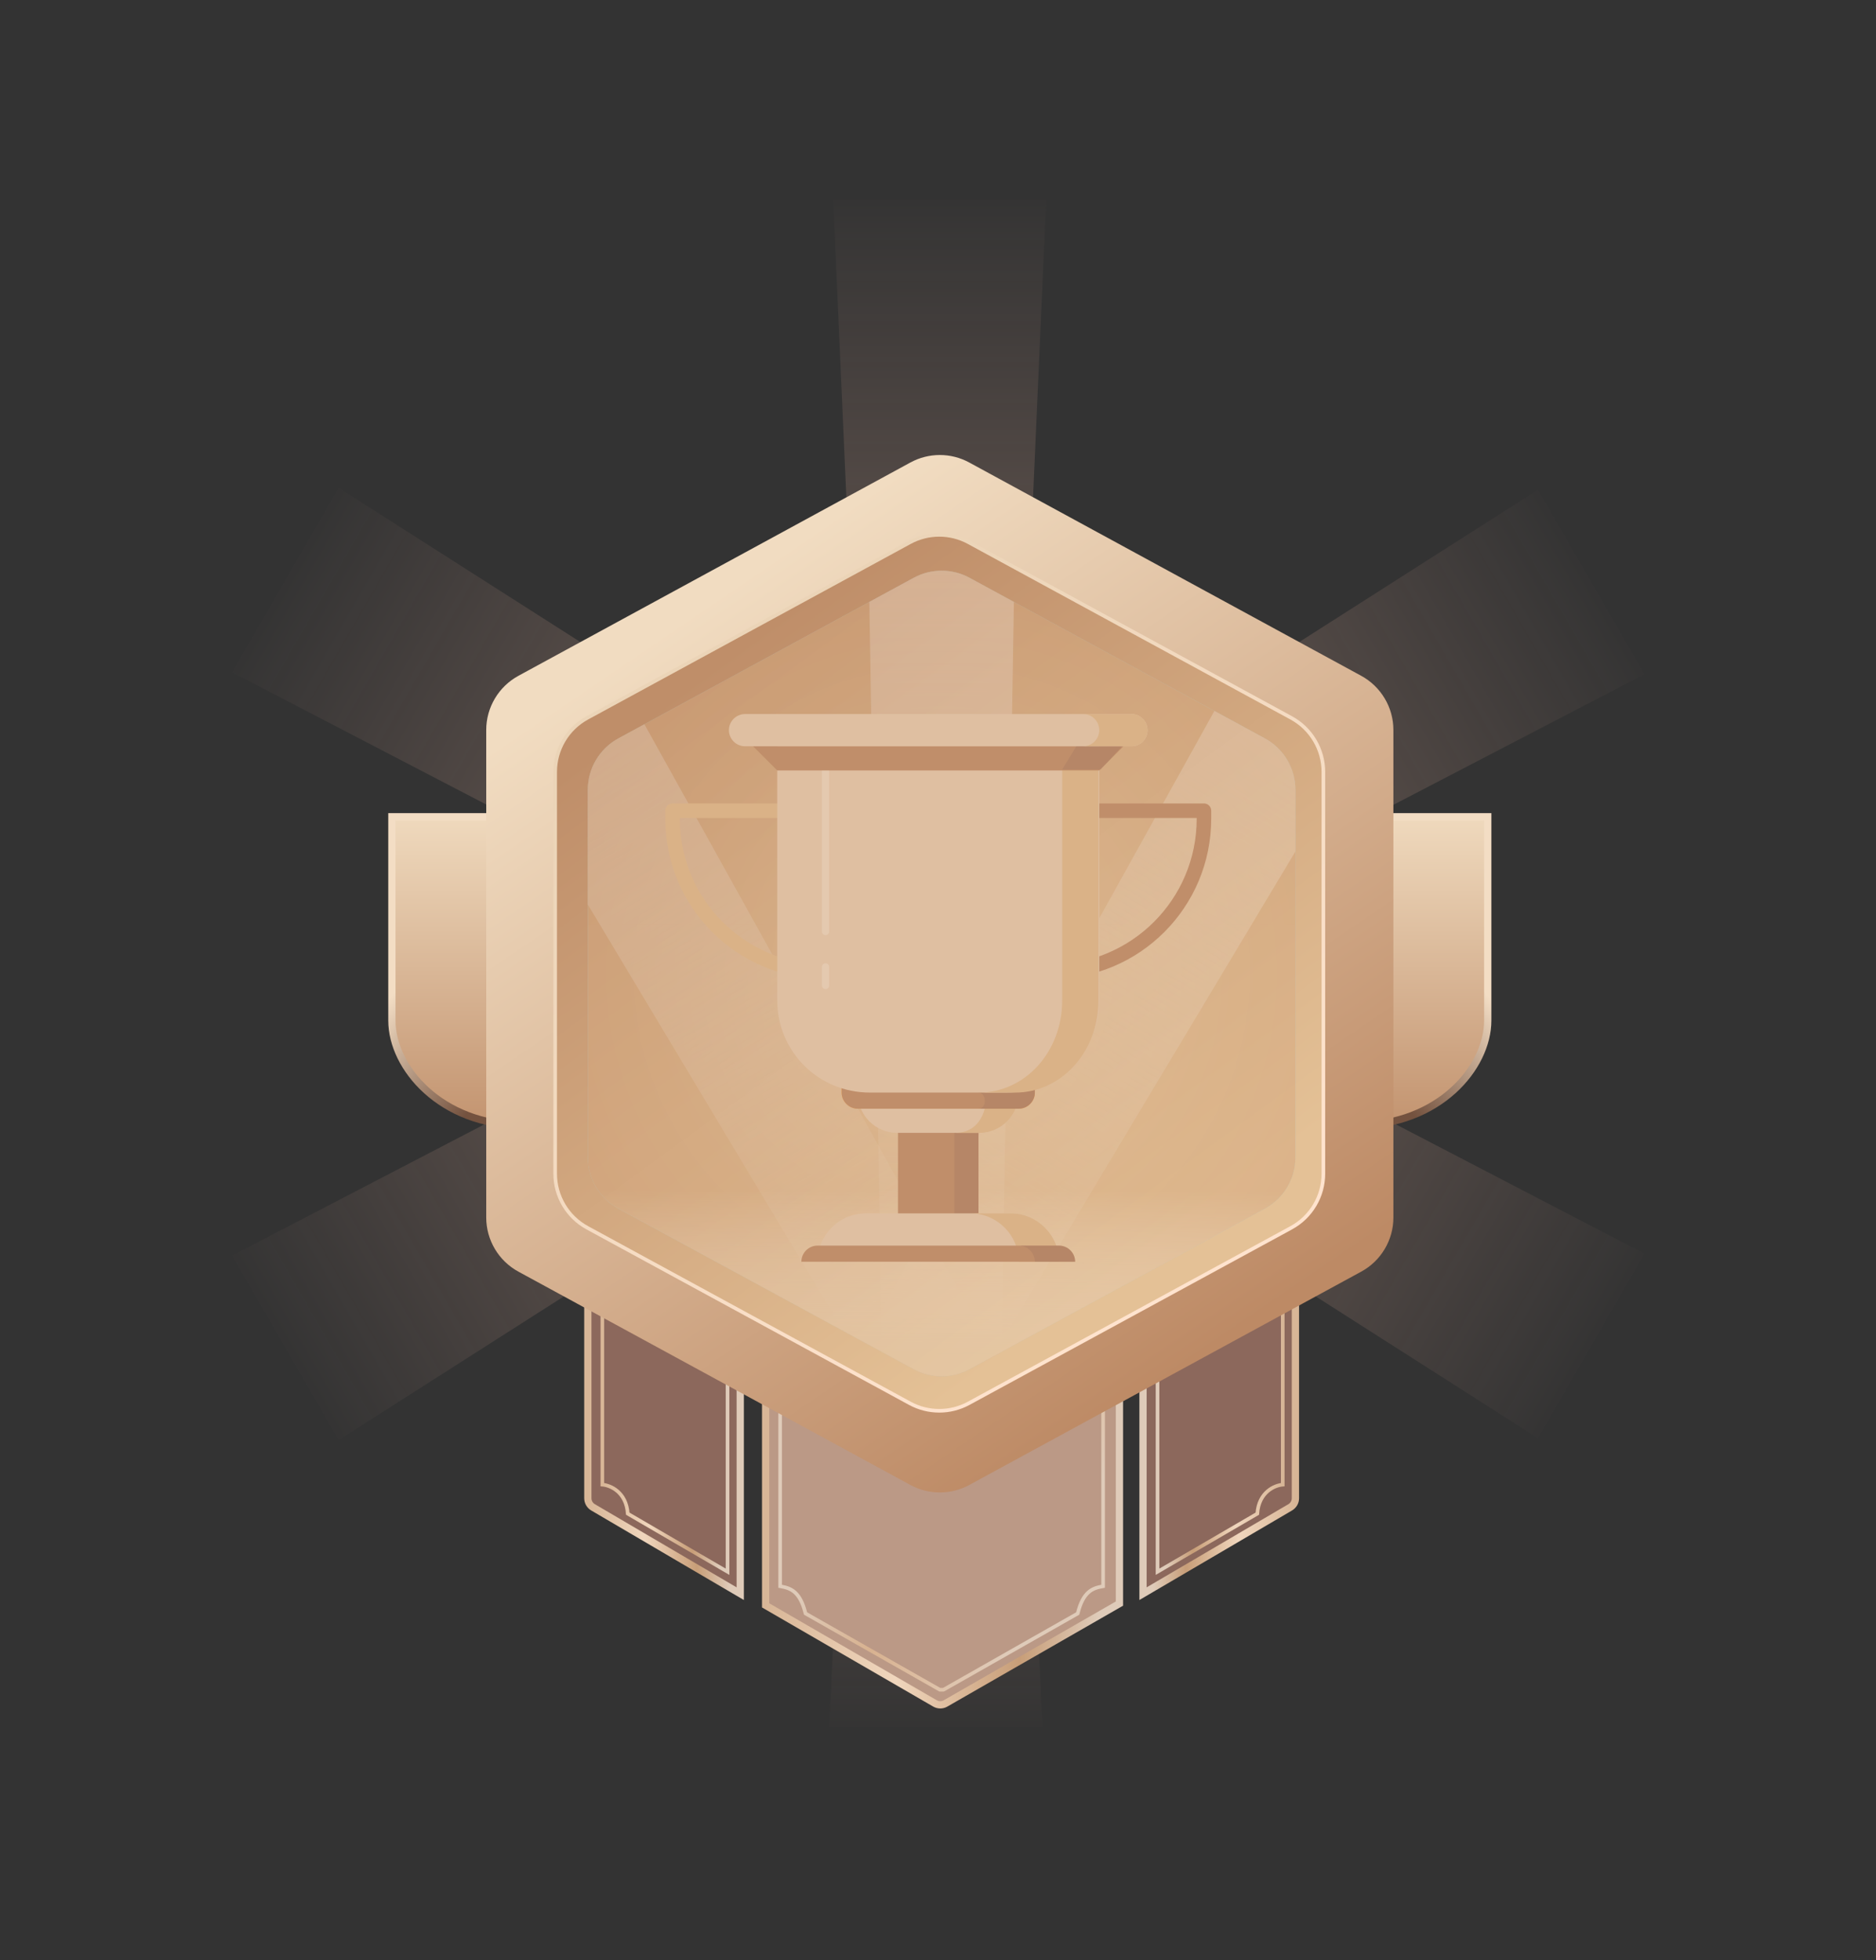 <svg version="1.2" baseProfile="tiny-ps" xmlns="http://www.w3.org/2000/svg" viewBox="0 0 517 540" width="517" height="540"><rect x="0" y="0" width="517" height="540" fill="#333333" stroke="none"/><title>medal_46-svg</title><defs><linearGradient id="grd1" gradientUnits="userSpaceOnUse"  x1="229.615" y1="55" x2="229.615" y2="221.139"><stop offset="0" stop-color="#ffbeaa" stop-opacity="0.01" /><stop offset="1" stop-color="#ffc9aa" stop-opacity="0.3" /></linearGradient><linearGradient id="grd2" gradientUnits="userSpaceOnUse"  x1="453.159" y1="345.351" x2="309.278" y2="262.282"><stop offset="0" stop-color="#ffbeaa" stop-opacity="0.01" /><stop offset="1" stop-color="#ffc9aa" stop-opacity="0.3" /></linearGradient><linearGradient id="grd3" gradientUnits="userSpaceOnUse"  x1="287.265" y1="475.852" x2="287.265" y2="309.712"><stop offset="0" stop-color="#ffbeaa" stop-opacity="0.01" /><stop offset="1" stop-color="#ffc9aa" stop-opacity="0.3" /></linearGradient><linearGradient id="grd4" gradientUnits="userSpaceOnUse"  x1="93.35" y1="396.713" x2="237.231" y2="313.643"><stop offset="0" stop-color="#ffbeaa" stop-opacity="0.01" /><stop offset="1" stop-color="#ffc9aa" stop-opacity="0.3" /></linearGradient><linearGradient id="grd5" gradientUnits="userSpaceOnUse"  x1="453.159" y1="185.761" x2="309.278" y2="268.831"><stop offset="0" stop-color="#ffbeaa" stop-opacity="0.01" /><stop offset="1" stop-color="#ffc9aa" stop-opacity="0.3" /></linearGradient><linearGradient id="grd6" gradientUnits="userSpaceOnUse"  x1="93.35" y1="134.401" x2="237.231" y2="217.471"><stop offset="0" stop-color="#ffbeaa" stop-opacity="0.01" /><stop offset="1" stop-color="#ffc9aa" stop-opacity="0.3" /></linearGradient><linearGradient id="grd7" gradientUnits="userSpaceOnUse"  x1="108" y1="225" x2="108" y2="310"><stop offset="0" stop-color="#efd9bd"  /><stop offset="1" stop-color="#c39470"  /></linearGradient><linearGradient id="grd8" gradientUnits="userSpaceOnUse"  x1="90" y1="246.25" x2="142.401" y2="290.637"><stop offset="0" stop-color="#f3ddc4"  /><stop offset="0.379" stop-color="#f3ddc4"  /><stop offset="0.463" stop-color="#f3ddc4"  /><stop offset="1" stop-color="#74523f"  /></linearGradient><linearGradient id="grd9" gradientUnits="userSpaceOnUse"  x1="410" y1="225" x2="410" y2="310"><stop offset="0" stop-color="#efd9bd"  /><stop offset="1" stop-color="#c39470"  /></linearGradient><linearGradient id="grd10" gradientUnits="userSpaceOnUse"  x1="428" y1="246.25" x2="375.599" y2="290.637"><stop offset="0" stop-color="#f3ddc4"  /><stop offset="0.379" stop-color="#f3ddc4"  /><stop offset="0.463" stop-color="#f3ddc4"  /><stop offset="1" stop-color="#74523f"  /></linearGradient><linearGradient id="grd11" gradientUnits="userSpaceOnUse"  x1="208.538" y1="516.48" x2="306.699" y2="519.344"><stop offset="0" stop-color="#d8b697"  /><stop offset="0.374" stop-color="#f0d6bd"  /><stop offset="0.72" stop-color="#c89e78"  /><stop offset="0.938" stop-color="#dfcbb9"  /></linearGradient><linearGradient id="grd12" gradientUnits="userSpaceOnUse"  x1="160.939" y1="476.846" x2="203.25" y2="477.499"><stop offset="0" stop-color="#d8b697"  /><stop offset="0.374" stop-color="#f0d6bd"  /><stop offset="0.72" stop-color="#c89e78"  /><stop offset="0.938" stop-color="#dfcbb9"  /></linearGradient><linearGradient id="grd13" gradientUnits="userSpaceOnUse"  x1="358.061" y1="476.846" x2="315.75" y2="477.499"><stop offset="0" stop-color="#d8b697"  /><stop offset="0.374" stop-color="#f0d6bd"  /><stop offset="0.72" stop-color="#c89e78"  /><stop offset="0.938" stop-color="#dfcbb9"  /></linearGradient><linearGradient id="grd14" gradientUnits="userSpaceOnUse"  x1="354.372" y1="452.723" x2="319.629" y2="453.567"><stop offset="0" stop-color="#d8b697"  /><stop offset="0.374" stop-color="#f0d6bd"  /><stop offset="0.72" stop-color="#c89e78"  /><stop offset="0.938" stop-color="#dfcbb9"  /></linearGradient><linearGradient id="grd15" gradientUnits="userSpaceOnUse"  x1="197.462" y1="445.883" x2="273.363" y2="487.309"><stop offset="0.192" stop-color="#dfcbb9"  /><stop offset="0.475" stop-color="#d8b290"  /><stop offset="0.678" stop-color="#debfa4"  /><stop offset="0.866" stop-color="#dfcbb9"  /></linearGradient><linearGradient id="grd16" gradientUnits="userSpaceOnUse"  x1="165.128" y1="452.723" x2="199.871" y2="453.567"><stop offset="0" stop-color="#d8b697"  /><stop offset="0.374" stop-color="#f0d6bd"  /><stop offset="0.72" stop-color="#c89e78"  /><stop offset="0.938" stop-color="#dfcbb9"  /></linearGradient><linearGradient id="grd17" gradientUnits="userSpaceOnUse"  x1="110.331" y1="223.364" x2="249.787" y2="428.543"><stop offset="0" stop-color="#f1dcc1"  /><stop offset="1" stop-color="#bd8a65"  /></linearGradient><linearGradient id="grd18" gradientUnits="userSpaceOnUse"  x1="128.479" y1="232.858" x2="247.609" y2="395.665"><stop offset="0" stop-color="#bf8e69"  /><stop offset="1" stop-color="#e4c196"  /></linearGradient><linearGradient id="grd19" gradientUnits="userSpaceOnUse"  x1="135.106" y1="230.716" x2="263.021" y2="401.141"><stop offset="0" stop-color="#ebd4b7"  /><stop offset="1" stop-color="#ffe3ce"  /></linearGradient><clipPath clipPathUnits="userSpaceOnUse" id="cp1"><path d="M170.42 203.42C165.23 206.24 162 211.67 162 217.57L162 318.82C162 324.72 165.23 330.15 170.42 332.97L251.81 377.21C256.6 379.82 262.4 379.82 267.19 377.21L348.58 332.97C353.77 330.15 357 324.72 357 318.82L357 217.57C357 211.67 353.77 206.24 348.58 203.42L267.19 159.18C262.4 156.57 256.6 156.57 251.81 159.18L170.42 203.42Z" /></clipPath><radialGradient id="grd20" gradientUnits="userSpaceOnUse"  cx="259.5" cy="268.195" r="113.195"><stop offset="0" stop-color="#e3c29c"  /><stop offset="1" stop-color="#d1a479"  /></radialGradient><linearGradient id="grd21" gradientUnits="userSpaceOnUse"  x1="239.328" y1="150.517" x2="239.328" y2="385.862"><stop offset="0" stop-color="#ffffff"  /><stop offset="1" stop-color="#f2eded" stop-opacity="0.01" /></linearGradient><linearGradient id="grd22" gradientUnits="userSpaceOnUse"  x1="121.655" y1="181.896" x2="239.328" y2="385.711"><stop offset="0" stop-color="#ffffff"  /><stop offset="1" stop-color="#f2eded" stop-opacity="0.01" /></linearGradient><linearGradient id="grd23" gradientUnits="userSpaceOnUse"  x1="353.638" y1="161.724" x2="235.966" y2="365.539"><stop offset="0" stop-color="#ffffff"  /><stop offset="1" stop-color="#f2eded" stop-opacity="0.01" /></linearGradient><linearGradient id="grd24" gradientUnits="userSpaceOnUse"  x1="210.319" y1="309.513" x2="210.134" y2="373.393"><stop offset="0.292" stop-color="#fffaf7" stop-opacity="0.01" /><stop offset="1" stop-color="#e4cbad"  /></linearGradient></defs><style>tspan { white-space:pre }.shp0 { fill: url(#grd1) } .shp1 { fill: url(#grd2) } .shp2 { fill: url(#grd3) } .shp3 { fill: url(#grd4) } .shp4 { fill: url(#grd5) } .shp5 { fill: url(#grd6) } .shp6 { fill: url(#grd7) } .shp7 { fill: none;stroke: url(#grd8);stroke-width: 2 } .shp8 { fill: url(#grd9) } .shp9 { fill: none;stroke: url(#grd10);stroke-width: 2 } .shp10 { fill: #bb9986;stroke: url(#grd11);stroke-width: 2 } .shp11 { fill: #8c685c;stroke: url(#grd12);stroke-width: 2 } .shp12 { fill: #8c685c;stroke: url(#grd13);stroke-width: 2 } .shp13 { fill: #8c685c } .shp14 { fill: none;stroke: url(#grd14) } .shp15 { fill: url(#grd15) } .shp16 { fill: none;stroke: url(#grd16) } .shp17 { fill: url(#grd17) } .shp18 { fill: url(#grd18) } .shp19 { fill: none;stroke: url(#grd19) } .shp20 { fill: #a6d3de } .shp21 { fill: url(#grd20) } .shp22 { opacity: 0.502;fill: url(#grd21) } .shp23 { opacity: 0.502;fill: url(#grd22) } .shp24 { opacity: 0.502;fill: url(#grd23) } .shp25 { fill: url(#grd24) } .shp26 { opacity: 0.031;fill: #f5c4af } .shp27 { fill: #c08e6a } .shp28 { opacity: 0.2;fill: #8c685c } .shp29 { fill: #dfbfa1 } .shp30 { fill: #dab287 } .shp31 { fill: #f9a74e } .shp32 { fill: none;stroke: #c08e6a;stroke-linecap:round;stroke-linejoin:round;stroke-width: 4 } .shp33 { fill: none;stroke: #dab287;stroke-linecap:round;stroke-linejoin:round;stroke-width: 4 } .shp34 { opacity: 0.149;fill: none;stroke: #ffffff;stroke-linecap:round;stroke-linejoin:round;stroke-width: 2 } </style><path fill-rule="evenodd" class="shp0" d="M236.95 221.14L280.98 221.14L288.31 55L229.62 55L236.95 221.14Z" /><path fill-rule="evenodd" class="shp1" d="M305.61 268.64L283.6 306.76L423.81 396.19L453.16 345.35L305.61 268.64Z" /><path fill-rule="evenodd" class="shp2" d="M279.93 309.71L235.9 309.71L228.57 475.85L287.26 475.85L279.93 309.71Z" /><path fill-rule="evenodd" class="shp3" d="M233.56 307.29L211.55 269.16L64 345.88L93.35 396.71L233.56 307.29Z" /><path fill-rule="evenodd" class="shp4" d="M305.61 262.48L283.6 224.35L423.81 134.93L453.16 185.76L305.61 262.48Z" /><path fill-rule="evenodd" class="shp5" d="M233.56 223.82L211.55 261.95L64 185.24L93.35 134.4L233.56 223.82Z" /><g ><path fill-rule="evenodd" class="shp6" d="M108 225L108 281.17C108 294.09 121.5 310 144 310L144 225L108 225Z" /><path class="shp7" d="M108 225L108 281.17C108 294.09 121.5 310 144 310L144 225L108 225Z" /><path fill-rule="evenodd" class="shp8" d="M410 225L410 281.17C410 294.09 396.5 310 374 310L374 225L410 225Z" /><path class="shp9" d="M410 225L410 281.17C410 294.09 396.5 310 374 310L374 225L410 225Z" /><path fill-rule="evenodd" class="shp10" d="M308.5 302L308.5 441.77L260.57 469.28C259.68 469.79 258.59 469.79 257.69 469.28L211 442.26L211 302L308.5 302Z" /><path fill-rule="evenodd" class="shp11" d="M204 439.04L163.42 415.24C162.54 414.72 162 413.77 162 412.75L162 302L204 302L204 439.04Z" /><path fill-rule="evenodd" class="shp12" d="M315 439.04L355.58 415.24C356.46 414.72 357 413.77 357 412.75L357 302L315 302L315 439.04Z" /><path fill-rule="evenodd" class="shp13" d="M353.5 361.5L353.5 409C351.33 409.17 346.9 411 346.5 417L319 433L319 378.5" /><path class="shp14" d="M353.5 361.5L353.5 409C351.33 409.17 346.9 411 346.5 417L319 433L319 378.5" /><path fill-rule="evenodd" class="shp15" d="M215.5 436.58L215.5 388L214.5 388L214.5 437.42L214.92 437.49C216.39 437.74 217.65 438.09 218.73 439.06C219.81 440.03 220.78 441.67 221.51 444.62L221.57 444.83L258.87 466L260 466L260.28 465.92L297.43 444.83L297.49 444.62C298.22 441.67 299.19 440.03 300.27 439.06C301.35 438.09 302.61 437.74 304.08 437.49L304.5 437.42L304.5 388L303.5 388L303.5 436.58C302.12 436.84 300.78 437.26 299.6 438.31C298.34 439.44 297.32 441.24 296.57 444.17L259.87 465L259.13 465L222.43 444.17C221.68 441.24 220.66 439.44 219.4 438.31C218.22 437.26 216.88 436.84 215.5 436.58Z" /><path fill-rule="evenodd" class="shp13" d="M166 361.5L166 409C168.17 409.17 172.6 411 173 417L200.5 433L200.5 378.5" /><path class="shp16" d="M166 361.5L166 409C168.17 409.17 172.6 411 173 417L200.5 433L200.5 378.5" /><g ><path fill-rule="evenodd" class="shp17" d="M142.88 186.17C137.41 189.15 134 194.88 134 201.1L134 335.4C134 341.63 137.41 347.36 142.88 350.33L250.88 409.09C255.94 411.84 262.06 411.84 267.12 409.09L375.12 350.33C380.59 347.36 384 341.63 384 335.4L384 201.1C384 194.88 380.59 189.15 375.12 186.17L267.12 127.42C262.06 124.66 255.94 124.66 250.88 127.42L142.88 186.17Z" /><path fill-rule="evenodd" class="shp18" d="M161.84 197.77C156.39 200.74 153 206.44 153 212.65L153 323.35C153 329.56 156.39 335.26 161.84 338.23L250.76 386.6C255.8 389.34 261.9 389.34 266.94 386.6L355.86 338.23C361.31 335.26 364.7 329.56 364.7 323.35L364.7 212.65C364.7 206.44 361.31 200.74 355.86 197.77L266.94 149.4C261.9 146.66 255.8 146.66 250.76 149.4L161.84 197.77Z" /><path class="shp19" d="M161.84 197.77C156.39 200.74 153 206.44 153 212.65L153 323.35C153 329.56 156.39 335.26 161.84 338.23L250.76 386.6C255.8 389.34 261.9 389.34 266.94 386.6L355.86 338.23C361.31 335.26 364.7 329.56 364.7 323.35L364.7 212.65C364.7 206.44 361.31 200.74 355.86 197.77L266.94 149.4C261.9 146.66 255.8 146.66 250.76 149.4L161.84 197.77Z" /><g style="opacity: 0.502"><path fill-rule="evenodd" class="shp20" d="M170.42 203.42C165.23 206.24 162 211.67 162 217.57L162 318.82C162 324.72 165.23 330.15 170.42 332.97L251.81 377.21C256.6 379.82 262.4 379.82 267.19 377.21L348.58 332.97C353.77 330.15 357 324.72 357 318.82L357 217.57C357 211.67 353.77 206.24 348.58 203.42L267.19 159.18C262.4 156.57 256.6 156.57 251.81 159.18L170.42 203.42Z" /><g clip-path="url(#cp1)"><g ><g ><g ><path fill-rule="evenodd" class="shp21" d="M170.42 203.42C165.23 206.24 162 211.67 162 217.57L162 318.82C162 324.72 165.23 330.15 170.42 332.97L251.81 377.21C256.6 379.82 262.4 379.82 267.19 377.21L348.58 332.97C353.77 330.15 357 324.72 357 318.82L357 217.57C357 211.67 353.77 206.24 348.58 203.42L267.19 159.18C262.4 156.57 256.6 156.57 251.81 159.18L170.42 203.42Z" /><path fill-rule="evenodd" class="shp22" d="M243.2 385.86L275.8 385.86L279.67 150.52L239.33 150.52L243.2 385.86Z" /><path fill-rule="evenodd" class="shp23" d="M242.68 383.77L270.91 367.48L156.59 161.72L121.66 181.9L242.68 383.77Z" /><path fill-rule="evenodd" class="shp24" d="M239.32 367.48L267.55 383.77L388.58 181.9L353.64 161.72L239.32 367.48Z" /><path class="shp25" d="M162 254.74L357 254.74L357 381.38L162 381.38L162 254.74Z" /><path fill-rule="evenodd" class="shp26" d="M170.42 203.42C165.23 206.24 162 211.67 162 217.57L162 318.82C162 324.72 165.23 330.15 170.42 332.97L251.81 377.21C256.6 379.82 262.4 379.82 267.19 377.21L348.58 332.97C353.77 330.15 357 324.72 357 318.82L357 217.57C357 211.67 353.77 206.24 348.58 203.42L267.19 159.18C262.4 156.57 256.6 156.57 251.81 159.18L170.42 203.42Z" /></g></g></g></g></g></g></g><g ><path fill-rule="evenodd" class="shp27" d="M269.66 294.34L269.66 336.49L247.47 336.49L247.47 294.34L269.66 294.34Z" /><path fill-rule="evenodd" class="shp28" d="M269.66 294.34L269.66 336.49L263.01 336.49L263.01 294.34L269.66 294.34Z" /><path class="shp29" d="M238.6 334.27C231.28 334.27 225.29 340.26 225.29 347.59L291.85 347.59C291.85 340.26 285.86 334.27 278.54 334.27L238.6 334.27Z" /><path class="shp30" d="M267.44 334.27C274.76 334.27 280.76 340.26 280.76 347.59L291.85 347.59C291.85 340.26 285.86 334.27 278.54 334.27L267.44 334.27Z" /><path class="shp29" d="M247.25 312.09C241.26 312.09 236.38 307.21 236.38 301.22L236.38 298.77L280.76 298.77L280.76 301.22C280.76 307.21 275.88 312.09 269.88 312.09L247.25 312.09Z" /><path class="shp30" d="M271.88 301.22C271.88 307.21 269.22 312.09 263.23 312.09L269.88 312.09C275.87 312.09 280.75 307.21 280.75 301.22L280.75 298.77L271.88 298.77L271.88 301.22Z" /><path class="shp27" d="M220.85 347.59C220.85 345.15 222.85 343.15 225.29 343.15L291.85 343.15C294.29 343.15 296.29 345.15 296.29 347.59L220.85 347.59Z" /><path class="shp28" d="M280.76 343.15C283.2 343.15 285.19 345.15 285.19 347.59L296.29 347.59C296.29 345.15 294.29 343.15 291.85 343.15L280.76 343.15Z" /><path class="shp31" d="M231.94 294.34L231.94 300.99C231.94 303.43 233.94 305.43 236.38 305.43L280.76 305.43C283.2 305.43 285.19 303.43 285.19 300.99L285.19 294.34L231.94 294.34Z" /><path class="shp27" d="M231.94 294.34L231.94 300.99C231.94 303.43 233.94 305.43 236.38 305.43L280.76 305.43C283.2 305.43 285.19 303.43 285.19 300.99L285.19 294.34L231.94 294.34Z" /><path class="shp28" d="M269.66 300.99C271.88 300.99 272.1 305.43 269.66 305.43L280.76 305.43C283.2 305.43 285.19 303.43 285.19 300.99L285.19 294.34L274.1 294.34L269.66 300.99Z" /><path class="shp32" d="M289.63 223.34L331.79 223.34L331.79 225.56C331.79 248.85 312.93 267.71 289.63 267.71" /><path class="shp33" d="M227.51 223.34L185.35 223.34L185.35 225.56C185.35 248.85 204.21 267.71 227.51 267.71" /><path class="shp29" d="M239.71 300.99C225.51 300.99 214.19 289.68 214.19 275.48L214.19 205.59L302.94 205.59L302.94 275.48C302.94 289.68 291.63 300.99 277.43 300.99L239.71 300.99Z" /><path class="shp34" d="M227.51 212.24C227.51 212.24 227.51 249.96 227.51 256.62" /><path class="shp30" d="M292.73 275.59C292.73 289.73 282.53 301 269.73 301L279.73 301C292.53 301 302.73 289.73 302.73 275.59L302.73 206L292.73 206L292.73 275.59Z" /><path class="shp27" d="M207.54 205.59L214.19 212.24L302.94 212.24L309.6 205.59L207.54 205.59Z" /><path class="shp28" d="M292.73 212L303.36 212L309.73 205L296.98 205L292.73 212Z" /><path class="shp29" d="M205.32 196.71C202.88 196.71 200.88 198.71 200.88 201.15C200.88 203.59 202.88 205.59 205.32 205.59L311.82 205.59C314.26 205.59 316.26 203.59 316.26 201.15C316.26 198.71 314.26 196.71 311.82 196.71L205.32 196.71Z" /><path class="shp30" d="M298.51 196.71C300.95 196.71 302.94 198.71 302.94 201.15C302.94 203.59 300.95 205.59 298.51 205.59L311.82 205.59C314.26 205.59 316.26 203.59 316.26 201.15C316.26 198.71 314.26 196.71 311.82 196.71L298.51 196.71Z" /><path class="shp34" d="M227.51 266.38L227.51 271.48" /></g></svg>